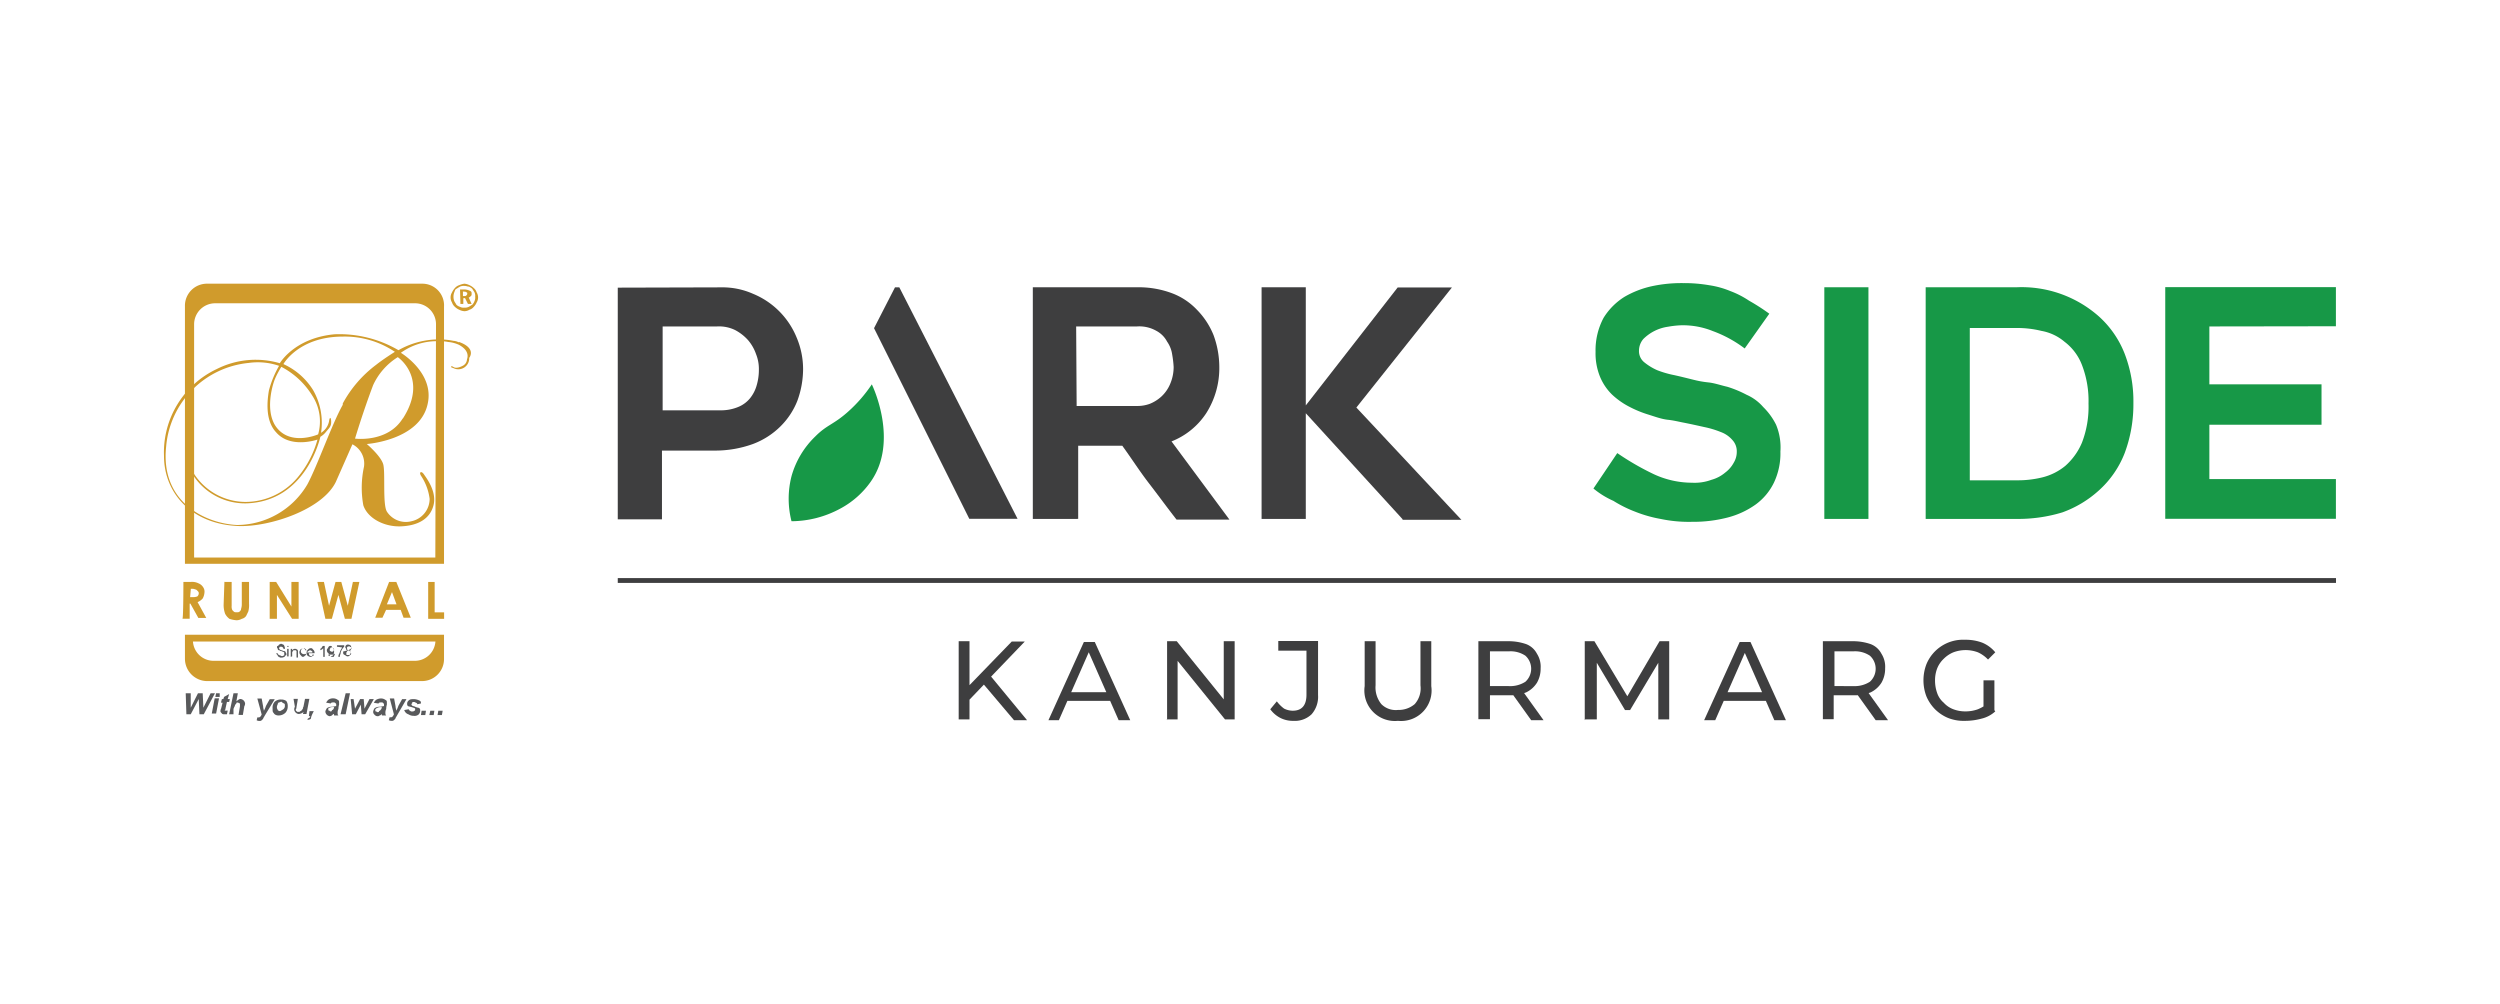 <svg id="Layer_1" data-name="Layer 1" xmlns="http://www.w3.org/2000/svg" viewBox="0 0 259 104"><defs><style>.cls-1{fill:#d09b2c;}.cls-2{fill:#58595b;}.cls-3{fill:#179847;}.cls-4{fill:#3e3e3f;}.cls-5{fill:none;stroke:#3e3e3f;stroke-miterlimit:10;stroke-width:0.5px;}</style></defs><path class="cls-1" d="M19.69,61.86h.22a1.2,1.2,0,0,0,.53-.07.42.42,0,0,0,.15-.3.27.27,0,0,0-.08-.23l-.15-.15A1.56,1.56,0,0,0,20,61h-.23l-.07.82M19,60.29h.75a1.51,1.51,0,0,1,.83.15,1,1,0,0,1,.45.37.81.81,0,0,1,.15.6A1.47,1.47,0,0,1,21,62a1.39,1.39,0,0,1-.53.38l.9,1.64h-.82l-.83-1.49h-.07v1.57h-.75C19,64.11,19,60.29,19,60.29Z"/><path class="cls-1" d="M23.29,60.29H24v2.47a.87.87,0,0,0,.07.45l.15.15c.08.07.15.07.3.07s.23,0,.3-.07.15-.15.15-.23.08-.22.08-.52V60.29h.75v2.25a2.41,2.41,0,0,1-.08.82l-.22.45a.74.74,0,0,1-.45.3,1.14,1.14,0,0,1-.53.15,2.94,2.94,0,0,1-.75-.15,1.55,1.55,0,0,1-.45-.53,2.68,2.68,0,0,1-.15-1l.08-2.32"/><polygon class="cls-1" points="27.94 60.29 28.61 60.29 30.19 62.84 30.19 60.29 30.94 60.29 30.94 64.11 30.26 64.11 28.69 61.63 28.69 64.11 27.94 64.11 27.94 60.29"/><polygon class="cls-1" points="32.88 60.29 33.56 60.29 34.09 62.76 34.76 60.29 35.36 60.29 36.03 62.76 36.56 60.29 37.23 60.29 36.41 64.11 35.73 64.11 35.06 61.63 34.38 64.11 33.71 64.11 32.88 60.29"/><path class="cls-1" d="M40.61,61.34l-.53,1.27h1Zm-.3-1.05h.75L42.56,64h-.75l-.3-.82H40l-.38.82h-.75Z"/><polygon class="cls-1" points="44.36 60.29 45.03 60.29 45.03 63.44 46.01 63.44 46.01 64.11 44.36 64.11 44.36 60.29"/><path class="cls-1" d="M43,68.46H22.16a2.14,2.14,0,0,1-2.17-2H45.11a2.14,2.14,0,0,1-2.1,2m2.1-2.7H19.16v2.47a2.32,2.32,0,0,0,2.25,2.33H43.76A2.28,2.28,0,0,0,46,68.23V65.76Zm0-8h-25V33.59a2.18,2.18,0,0,1,2.18-2.17H43a2.17,2.17,0,0,1,2.17,2.17l-.07,24.22ZM43.76,29.39H21.41a2.28,2.28,0,0,0-2.25,2.33V58.41H46V31.79a2.25,2.25,0,0,0-2.25-2.4"/><path class="cls-1" d="M41.73,43.34c-1.57,2.55-4.95,2.1-4.95,2.1s.83-2.78,1.88-5.55A6.74,6.74,0,0,1,41.21,37s3.22,2.17.52,6.37m-6.22-1.43c-1.13,2-2.62,6.3-3.67,8.25a8.51,8.51,0,0,1-7.28,4.2c-3.22-.15-7.95-2.32-7.35-8.1a9.51,9.51,0,0,1,8.55-8.69,6.76,6.76,0,0,1,3.15.3,10.6,10.6,0,0,0-1.05,2.55c-.15.9-.45,3.07.75,4.34,1.5,1.73,4.28.75,4.28.75A10.41,10.41,0,0,1,31,49.26,7.07,7.07,0,0,1,25.46,52a6.39,6.39,0,0,1-6-4.2c-.15-.6-.3-.45-.15,0a6.43,6.43,0,0,0,6.15,4.35c6.3-.15,7.73-6.9,7.73-6.9a2,2,0,0,0,.6-.53c.3-.37.52-.52.52-1s-.15-.6-.22-.08a1.82,1.82,0,0,1-.83,1.2,6.82,6.82,0,0,0-.82-4.42,7,7,0,0,0-3.08-2.7s1.58-2.85,6.15-2.85a9.3,9.3,0,0,1,5.4,1.58s-1.2.75-1.95,1.35a12.31,12.31,0,0,0-3.45,4M29.14,38a8.24,8.24,0,0,1,3.22,3,4.89,4.89,0,0,1,.6,4s-3.07,1.35-4.5-1c-.9-1.57-.3-3.82-.07-4.49s.75-1.5.75-1.5m18.37-2.55a1.33,1.33,0,0,0-.53-.15h0a7.83,7.83,0,0,0-1.42-.15,8.51,8.51,0,0,0-4.28,1.12,12.13,12.13,0,0,0-6.6-1.65c-4.19.38-5.69,3-5.69,3a8.94,8.94,0,0,0-6.53.6,9.54,9.54,0,0,0-5.47,9c0,3.9,2.92,7.12,7.8,7.27,3.22.08,8.62-1.72,10-4.57.6-1.35,1.72-3.9,1.72-3.9a2.24,2.24,0,0,1,1.2,2.32,10.25,10.25,0,0,0-.07,4c.45,1.35,2.17,2.25,3.9,2.18s3-.75,3.37-2.18-.75-2.85-1-3.22-.53-.23-.3.15a5.58,5.58,0,0,1,.9,2.4,2.38,2.38,0,0,1-1.88,2.32A2.34,2.34,0,0,1,40.08,53c-.45-.75-.15-4-.37-4.87S38,46,38,46s5.48-.38,6.3-4.13c.75-3.22-2.77-5.32-2.77-5.32a6.36,6.36,0,0,1,3.9-1.2,4,4,0,0,1,1,.08,3.31,3.31,0,0,1,1.13.3c.82.45,1,1,.82,1.5a.79.79,0,0,1-.45.67c-.45.23-.75.23-.9.15s-.22-.15-.3-.07h0c0,.07,0,.07.23.15a1.13,1.13,0,0,0,1.65-1.05c.37-.53.22-1.2-1.05-1.65m-1,0Z"/><path class="cls-2" d="M35.88,67.63v.15a.08.08,0,0,0,.08.08h.15c.07,0,.15,0,.15-.08a.23.23,0,0,0,.07-.15c0-.07,0-.15-.07-.15a.25.25,0,0,0-.15-.07s-.15,0-.15.07-.08.08-.08.15m.08-.45c0,.08,0,.15.07.15s.08.08.15.08.15,0,.15-.08.08-.07.08-.15,0-.15-.08-.15-.07-.07-.15-.07S36,67,36,67s-.07.08-.07.15m.07.23a.17.17,0,0,1-.15-.15c0-.08-.07-.08-.07-.15a.26.26,0,0,1,.3-.3c.15,0,.15.07.22.07a.27.27,0,0,1,.08.23c0,.07,0,.15-.08.15s-.07.07-.15.15a.15.15,0,0,1,.15.15.28.28,0,0,0,.08.15c0,.15-.08.15-.15.22S36.11,68,36,68s-.15-.08-.3-.15-.15-.15-.15-.23,0-.15.08-.15.22-.07.37-.07M34.91,67v-.15h.75V67a1,1,0,0,0-.23.3.83.83,0,0,0-.15.45.48.48,0,0,0-.07.3h-.15a.48.48,0,0,1,.07-.3c.08-.15.08-.23.15-.38s.15-.22.15-.3L34.91,67Zm-.3.3c0-.08,0-.15-.08-.15a.22.22,0,0,0-.15-.08s-.15,0-.15.08a.23.23,0,0,0-.07.15c0,.07,0,.15.07.15a.25.25,0,0,0,.15.07s.15,0,.15-.07a.28.28,0,0,0,.08-.15m-.6.52h.15c0,.08,0,.15.07.15s.08.08.15.08h.15a.08.08,0,0,0,.08-.08c0-.07.07-.07.07-.15v-.15h0c0,.08-.07.08-.15.15h-.3c-.14,0-.14-.07-.22-.15a.4.4,0,0,1-.15-.3c0-.15.08-.15.15-.3s.15-.15.22-.15.15,0,.15.08.15.15.15.15.08.15.08.3a.62.62,0,0,1-.08.37c-.07.08-.07.15-.15.15h-.15a.29.29,0,0,1-.22-.07c.08.07,0,0,0-.08m-.37.23h-.15v-.9l-.15.15a.25.25,0,0,0-.15.07v-.15c.07-.07.15-.07.15-.15s.15-.15.15-.15h.15V68Zm-1.8-.45h.52c0-.08,0-.15-.07-.15a.24.24,0,0,0-.15-.08s-.15,0-.15.08a.15.15,0,0,0-.15.15m.52.22h.15a.15.15,0,0,1-.15.15.26.26,0,0,1-.22.08.57.57,0,0,1-.3-.15c-.08-.08-.08-.15-.08-.3a.4.4,0,0,1,.15-.3.38.38,0,0,1,.3-.15c.15,0,.15.07.23.15a.4.4,0,0,1,.15.3v.07H32a.3.3,0,0,0,.07.23.25.25,0,0,0,.15.07s.15,0,.15-.07v-.08m-.82-.07h.15c0,.15-.08.15-.15.22s-.15.08-.15.08c-.15,0-.15-.08-.23-.15a.42.42,0,0,1-.15-.3.27.27,0,0,1,.08-.23.16.16,0,0,1,.15-.15.23.23,0,0,1,.15-.07c.15,0,.15,0,.22.07l.15.15h-.15a.24.24,0,0,0-.22-.22c-.08,0-.15,0-.15.07s-.08.15-.08.23,0,.15.08.22a.22.22,0,0,0,.15.08s.15.07.15,0h0m-1.43.3v-.83h.15v.15c.08-.07.15-.15.23-.15h.15c.07,0,.07.08.15.08a.25.25,0,0,1,.07.15v.67h-.15v-.67l-.07-.08h-.15c-.08,0-.15,0-.15.08a.26.26,0,0,0-.08.22V68Zm-.37-.83h.15V68h-.15Zm0-.3h.15V67h-.15Zm-1.13.75h.15c0,.08,0,.15.08.15s.07.08.15.08a.29.29,0,0,1,.15.07h.15a.25.25,0,0,1,.15-.07v-.3a.28.28,0,0,0-.15-.08l-.15-.07c-.15,0-.15-.08-.23-.08a.16.16,0,0,1-.15-.15c0-.07-.07-.07-.07-.15s0-.15.07-.15.08-.07.15-.15a.25.25,0,0,0,.15-.07.3.3,0,0,1,.23.07.17.17,0,0,1,.15.15.61.61,0,0,1,.07.3h-.15a.29.29,0,0,0-.07-.15.25.25,0,0,0-.15-.07S29,67,29,67s-.08.08-.08.15,0,.08.08.15a.73.73,0,0,0,.22.08c.15.07.15.07.23.07a.17.17,0,0,1,.15.15.25.25,0,0,1,.07.15c0,.08,0,.15-.07.15s-.08.15-.15.15a.55.55,0,0,1-.3.08c-.15,0-.15,0-.23-.08a.16.16,0,0,1-.15-.15c-.15-.15-.15-.22-.15-.3"/><path class="cls-2" d="M45.41,73.63h.45l-.08.45h-.45l.08-.45m-.83,0H45l-.07.45h-.45Zm-.9,0h.45l-.07.45h-.45Zm-1.8-.07.45-.08c.08.08.08.15.15.15a.27.27,0,0,0,.23.08.26.26,0,0,0,.22-.08c.08,0,.08-.07.08-.15v-.07a.28.28,0,0,0-.15-.08,3.63,3.63,0,0,0-.53-.15c-.15-.07-.15-.15-.15-.3a.42.42,0,0,1,.15-.3c.15-.15.3-.15.6-.15a1.51,1.51,0,0,1,.53.15c.15.08.15.15.15.3l-.38.08a.15.15,0,0,0-.15-.15.26.26,0,0,0-.22-.08c-.15,0-.15,0-.15.08s-.08.07-.08.15,0,.07.08.15a.8.8,0,0,0,.22.07,1.45,1.45,0,0,0,.45.15c.15.08.15.15.15.3a.57.57,0,0,1-.15.38.63.63,0,0,1-.52.15.93.93,0,0,1-.53-.15.66.66,0,0,1-.45-.45m-1.5-1.2h.45l.15.82c0,.15.08.38.08.45a3.87,3.87,0,0,0,.22-.52l.38-.68h.45l-1,1.73c-.08.15-.15.22-.15.3l-.15.15a.3.3,0,0,1-.23.07.61.61,0,0,1-.3-.07l.08-.3h.15c.15,0,.22-.15.3-.3Zm-.82.9h-.15a.76.76,0,0,0-.45.15c-.08.07-.08.07-.08.15s0,.15.08.15.07.07.15.07.15,0,.15-.07.15-.08.15-.15a.42.42,0,0,0,.15-.3Zm-.38-.38-.45-.07a1,1,0,0,1,.23-.3,1,1,0,0,1,.52-.15.76.76,0,0,1,.45.15c.15.07.15.15.15.3V73a1.69,1.69,0,0,0-.07.45.9.9,0,0,0-.08.45.26.26,0,0,0,.08.22h-.45v-.15c-.08.08-.15.15-.23.15a.26.26,0,0,1-.22.08.4.4,0,0,1-.3-.15.38.38,0,0,1-.15-.3.76.76,0,0,1,.15-.38.89.89,0,0,1,.52-.15c.15,0,.38-.07.45-.07V73c0-.08,0-.08-.07-.15s-.08-.08-.15-.08c-.23,0-.3,0-.38.15h0M37.83,74h-.37L37.38,73,36.86,74h-.38l-.15-1.58h.3l.15,1,.53-1h.37l.08,1,.52-1h.45Zm-2.55,0,.53-2.18h.45L35.81,74Zm-.67-.75h-.15a.78.78,0,0,0-.45.15v.07c0,.08,0,.15.08.15s.07.08.14.08.15,0,.15-.08.15-.07.15-.15a.3.3,0,0,0,.08-.22Zm-.38-.38-.44-.07a1,1,0,0,1,.22-.3.82.82,0,0,1,.52-.15.76.76,0,0,1,.45.15c.15.07.15.15.15.3V73a1.69,1.69,0,0,0-.07.45.9.9,0,0,0-.08.45.26.26,0,0,0,.08.22h-.45c0-.07,0-.15-.08-.15l-.15.15a.73.73,0,0,1-.22.08.53.53,0,0,1-.45-.45c0-.15.08-.23.15-.38a.92.92,0,0,1,.52-.15c.15,0,.38-.07.45-.07V73c0-.08,0-.08-.07-.15a.24.24,0,0,0-.15-.08c-.23,0-.3,0-.38.15h0m-2.17.75h.45l-.15.3a1.79,1.79,0,0,0-.15.45c0,.08-.15.15-.37.15l.07-.15a.25.25,0,0,0,.15-.07.24.24,0,0,0,.08-.15H32Zm-1.65-1.27h.45l-.15.9c0,.15-.07.15-.07.22s0,.08.07.15.08.08.15.08H31c.08,0,.08-.08.15-.08s.08-.07.15-.15.08-.07.08-.15.07-.15.07-.22l.15-.75h.45l-.3,1.57h-.37l.07-.22a.79.79,0,0,1-.52.22.53.53,0,0,1-.45-.45.61.61,0,0,1,.07-.3Zm-.9.67c0-.15,0-.15-.15-.22s-.15-.15-.22-.15-.15.07-.23.07-.15.15-.15.23a.48.48,0,0,0-.07.3c0,.15.07.15.07.22s.15.15.23.15.15-.07.3-.15a.44.44,0,0,0,.22-.45m-1.27.3a.9.9,0,0,1,.22-.67.93.93,0,0,1,.68-.23.89.89,0,0,1,.52.15.86.86,0,0,1,.15.53,1,1,0,0,1-.22.67,1,1,0,0,1-.68.3.7.7,0,0,1-.37-.07c-.15-.08-.15-.15-.23-.23s-.07-.3-.07-.45m-1.58-1h.45l.15.82c0,.15.08.38.08.45a3.87,3.87,0,0,0,.22-.52l.38-.68h.52l-1.05,1.73c-.07.15-.15.22-.15.3l-.15.15a.28.28,0,0,1-.22.07.59.59,0,0,1-.3-.07l.07-.3h.15c.15,0,.23-.15.3-.3ZM24.19,74h-.45l.45-2.18h.45l-.15.83c.15-.08.15-.15.22-.15a.27.27,0,0,1,.23-.08.53.53,0,0,1,.45.45.53.53,0,0,1-.08.3l-.15.9h-.45l.15-.9V73c0-.07,0-.15-.07-.15s-.08-.07-.15-.07-.15,0-.15.07-.15.15-.15.23-.08.15-.15.37Zm-1.28-1.28.08-.3h.15l.07-.22.53-.3-.15.52h.22l-.07.3h-.23l-.15.68c0,.15-.07.15-.07.15v.07h.3l-.08.38h-.22c-.15,0-.23,0-.3-.08s-.15-.15-.15-.22a.59.59,0,0,1,.07-.3l.15-.6h-.15Zm-.67-.37h.45l-.3,1.57h-.45Zm.15-.53h.37v.38h-.45ZM21.11,74h-.45l-.07-1.58L19.76,74h-.45l-.07-2.18h.52v1.5l.75-1.5H21l.07,1.5.75-1.5h.45Z"/><path class="cls-1" d="M48.11,29.39a1.46,1.46,0,0,1,.52.15,1.68,1.68,0,0,1,.45.3.94.94,0,0,1,.3.45,1,1,0,0,1,0,1.05,1.47,1.47,0,0,1-.3.45.9.9,0,0,1-.45.3,1,1,0,0,1-.52.15,1.33,1.33,0,0,1-.53-.15,1.47,1.47,0,0,1-.45-.3,1,1,0,0,1-.3-.45,1,1,0,0,1,0-1.05,1.68,1.68,0,0,1,.3-.45,1,1,0,0,1,.45-.3,2.19,2.19,0,0,1,.53-.15m0,.23a1,1,0,0,0-.45.07c-.15.08-.23.15-.38.23s-.15.22-.22.37a1.31,1.31,0,0,0,0,.9c.07.15.15.23.22.38a.94.94,0,0,0,.38.22.76.76,0,0,0,.45.08.9.9,0,0,0,.45-.08c.15-.07.22-.15.37-.22a1.11,1.11,0,0,0,.23-.38.85.85,0,0,0,.07-.45.87.87,0,0,0-.07-.45c-.08-.15-.15-.22-.23-.37a1.07,1.07,0,0,0-.37-.23c-.15,0-.23-.07-.45-.07m-.45.37h.52a1.51,1.51,0,0,1,.53.15c.15.08.15.15.15.3s0,.15-.08.23-.15.15-.22.15l.3.67h-.38l-.3-.6H48v.6h-.3Zm.3.15v.53h.15c.15,0,.15,0,.22-.08a.22.22,0,0,0,.08-.15c0-.07,0-.15-.08-.15a.28.28,0,0,0-.22-.07H48Z"/><path class="cls-3" d="M165.08,50.61l2.47-3.67a27.79,27.79,0,0,0,3.75,2.17,9.43,9.43,0,0,0,4,.9,5,5,0,0,0,2-.3,3.73,3.73,0,0,0,1.43-.75,3.16,3.16,0,0,0,.9-1.05,2.15,2.15,0,0,0,.3-1.12,1.7,1.7,0,0,0-.45-1.2,2.9,2.9,0,0,0-1.2-.83,9.86,9.86,0,0,0-1.73-.52c-.67-.15-1.35-.3-2.1-.45-.45-.08-1-.23-1.65-.3s-1.27-.3-2-.53a11.42,11.42,0,0,1-2-.82,7.86,7.86,0,0,1-1.8-1.27A5.55,5.55,0,0,1,165.75,39a6.43,6.43,0,0,1-.45-2.55,7.13,7.13,0,0,1,.83-3.52,6.75,6.75,0,0,1,2.17-2.18,9.89,9.89,0,0,1,2.93-1.12,14.62,14.62,0,0,1,3.15-.3,15.22,15.22,0,0,1,2.7.22,9.18,9.18,0,0,1,2.17.6,9.37,9.37,0,0,1,1.95,1,21.45,21.45,0,0,1,2.1,1.35l-2.55,3.6a12.75,12.75,0,0,0-3.3-1.8,8.29,8.29,0,0,0-3.3-.6,9.87,9.87,0,0,0-1.35.15,4.52,4.52,0,0,0-2.55,1.27,1.85,1.85,0,0,0-.45,1.2,1.48,1.48,0,0,0,.53,1.2,5.85,5.85,0,0,0,1.35.83,10.47,10.47,0,0,0,1.8.52c.67.15,1.27.3,1.87.45s1,.23,1.65.3,1.28.3,1.95.45a11.57,11.57,0,0,1,2,.83,4.88,4.88,0,0,1,1.72,1.27A6.76,6.76,0,0,1,184,44a6.11,6.11,0,0,1,.45,2.78,7.06,7.06,0,0,1-.67,3.22,6.08,6.08,0,0,1-1.87,2.25A8.78,8.78,0,0,1,179,53.61a14,14,0,0,1-3.67.45,14.22,14.22,0,0,1-3.3-.3,13.47,13.47,0,0,1-2.63-.75,12.76,12.76,0,0,1-2.25-1.12A8.83,8.83,0,0,1,165.08,50.61Z"/><path class="cls-3" d="M193.57,53.76H189v-24h4.57Z"/><path class="cls-3" d="M208.94,53.76H199.5v-24h9.44a12.07,12.07,0,0,1,8.48,3,10.15,10.15,0,0,1,2.7,3.9,13.7,13.7,0,0,1,.9,5.09,14.45,14.45,0,0,1-.9,5.18,10.15,10.15,0,0,1-2.7,3.9,11.33,11.33,0,0,1-3.75,2.25A15.67,15.67,0,0,1,208.94,53.76Zm-4.87-4h4.87a10.62,10.62,0,0,0,2.63-.3,6,6,0,0,0,2.4-1.2,6.65,6.65,0,0,0,1.72-2.4,10.36,10.36,0,0,0,.68-4.05,10.34,10.34,0,0,0-.68-4,5.46,5.46,0,0,0-1.8-2.4,5.07,5.07,0,0,0-2.4-1.13,10.48,10.48,0,0,0-2.55-.3h-4.87Z"/><path class="cls-3" d="M228.89,33.82v6h11.62V44H228.89v5.63H242v4.12H224.32v-24H242v4.05Z"/><path class="cls-4" d="M74.73,29.77a7.8,7.8,0,0,1,3.29.67,8.27,8.27,0,0,1,4.5,4.5,8.4,8.4,0,0,1,.68,3.3,9.66,9.66,0,0,1-.6,3.3,7.72,7.72,0,0,1-1.73,2.62A8.05,8.05,0,0,1,78,46a11.47,11.47,0,0,1-4,.68H68.58v7.12H64v-24Zm0,12.74a4.66,4.66,0,0,0,1.8-.37,3.08,3.08,0,0,0,1.19-.9,3.73,3.73,0,0,0,.68-1.35,5.67,5.67,0,0,0,.22-1.57,4.15,4.15,0,0,0-.3-1.65,4.46,4.46,0,0,0-.82-1.43,4.81,4.81,0,0,0-1.35-1.05,3.8,3.8,0,0,0-1.87-.37H68.65v8.69Z"/><path class="cls-4" d="M93.17,29.77h-.45L90.55,34l8,16h0l1.87,3.75h5Z"/><path class="cls-4" d="M111.54,53.76H107v-24h11a9.87,9.87,0,0,1,3.37.6,6.88,6.88,0,0,1,2.62,1.72,8,8,0,0,1,1.73,2.63,9.66,9.66,0,0,1,.6,3.3,8.7,8.7,0,0,1-1.35,4.79,7.66,7.66,0,0,1-3.6,2.93c2,2.7,4,5.4,6,8.1h-5.48c-1-1.28-1.87-2.48-2.85-3.75s-1.79-2.55-2.77-3.9h-4.57v7.57Zm0-11.7h6.3a3.73,3.73,0,0,0,1.27-.22,4,4,0,0,0,1.2-.75,3.76,3.76,0,0,0,.9-1.27,4.48,4.48,0,0,0,.38-1.8,10.55,10.55,0,0,0-.15-1.28,3.09,3.09,0,0,0-.53-1.35,2.68,2.68,0,0,0-1.12-1.12,3.56,3.56,0,0,0-2-.45h-6.3Z"/><path class="cls-4" d="M145.28,53.76l-10-10.95V53.76h-4.58v-24h4.58V42l9.52-12.22h5.62l-9.9,12.44,10.88,11.63h-6.08Z"/><path class="cls-3" d="M90.32,39.82a14.62,14.62,0,0,1-2.47,2.84C86.35,44,85.67,44,84.47,45.21A9.12,9.12,0,0,0,82,49.34,9.4,9.4,0,0,0,82,54a10.7,10.7,0,0,0,5-1.28,9.08,9.08,0,0,0,3.23-2.85C93.1,45.74,90.47,40.12,90.32,39.82Z"/><line class="cls-5" x1="64" y1="60.14" x2="242.01" y2="60.14"/><path class="cls-4" d="M99.32,74.61V66.43h1.12v8.1H99.32Zm1-2-.07-1.43,4.57-4.72h1.35l-3.6,3.75-.67.75Zm4.73,2-3.3-3.9.75-.83,3.9,4.73Z"/><path class="cls-4" d="M108.62,74.61l3.67-8.1h1.13l3.67,8.1h-1.2l-3.3-7.5H113l-3.3,7.5Zm1.57-2,.3-.9h4.58l.3.9Z"/><path class="cls-4" d="M120.91,74.61V66.43h1l5.4,6.68h-.53V66.43h1.13v8.1h-1l-5.4-6.67H122v6.67h-1.13Z"/><path class="cls-4" d="M134,74.68a2.88,2.88,0,0,1-1.35-.3,3,3,0,0,1-1.05-.9l.68-.82a3.56,3.56,0,0,0,.75.75,2,2,0,0,0,.9.22c.9,0,1.42-.52,1.42-1.65V67.41h-2.92v-1h4.12V72a2.76,2.76,0,0,1-.67,2A2.5,2.5,0,0,1,134,74.68Z"/><path class="cls-4" d="M144.83,74.68a3.16,3.16,0,0,1-3.45-3.6V66.43h1.13V71a2.73,2.73,0,0,0,.6,1.95,2.1,2.1,0,0,0,1.72.6,2.57,2.57,0,0,0,1.73-.6,2.45,2.45,0,0,0,.6-1.95V66.43h1.12v4.65a3.16,3.16,0,0,1-3.45,3.6Z"/><path class="cls-4" d="M153.16,74.61V66.43h3.15a5.59,5.59,0,0,1,1.8.3,2.1,2.1,0,0,1,1.12,1,2.49,2.49,0,0,1,.38,1.5,2.92,2.92,0,0,1-.38,1.5,2.74,2.74,0,0,1-1.12,1,4.48,4.48,0,0,1-1.8.3h-2.48l.53-.52v3h-1.2Zm1.2-2.93-.53-.6h2.48a2.92,2.92,0,0,0,1.72-.45,1.82,1.82,0,0,0,0-2.7,2.76,2.76,0,0,0-1.72-.45h-2.48l.53-.6Zm4.27,2.93-2.1-2.93h1.28l2.1,2.93Z"/><path class="cls-4" d="M164.18,74.61V66.43h1l3.68,6.15h-.53l3.6-6.15h1v8.1h-1.13V68.16h.3l-3.22,5.4h-.53l-3.22-5.4h.3v6.37h-1.2Z"/><path class="cls-4" d="M176.55,74.61l3.68-8.1h1.12l3.67,8.1h-1.2l-3.29-7.5H181l-3.3,7.5Zm1.58-2,.3-.9H183l.3.9Z"/><path class="cls-4" d="M188.85,74.61V66.43H192a5.59,5.59,0,0,1,1.8.3,2.1,2.1,0,0,1,1.12,1,2.49,2.49,0,0,1,.38,1.5,2.92,2.92,0,0,1-.38,1.5,2.74,2.74,0,0,1-1.12,1,4.48,4.48,0,0,1-1.8.3h-2.55l.52-.52v3h-1.12Zm1.2-2.93-.53-.6H192a2.92,2.92,0,0,0,1.72-.45,1.82,1.82,0,0,0,0-2.7,2.76,2.76,0,0,0-1.72-.45h-2.48l.53-.6Zm4.27,2.93-2.1-2.93h1.28l2.1,2.93Z"/><path class="cls-4" d="M203.55,74.68a4.35,4.35,0,0,1-1.73-.3,4.2,4.2,0,0,1-1.35-.9,4.31,4.31,0,0,1-.9-1.35,4.69,4.69,0,0,1,0-3.3,4.1,4.1,0,0,1,4-2.55,4.85,4.85,0,0,1,1.79.3,3.46,3.46,0,0,1,1.35,1l-.75.75a3.32,3.32,0,0,0-1.05-.75,3.62,3.62,0,0,0-2.54,0,3.08,3.08,0,0,0-1,.67,2.84,2.84,0,0,0-.68,1,3.46,3.46,0,0,0-.22,1.27,3.83,3.83,0,0,0,.22,1.28,2.28,2.28,0,0,0,.68,1,2.55,2.55,0,0,0,1,.68,3.46,3.46,0,0,0,1.27.22,3.77,3.77,0,0,0,1.27-.22,4.53,4.53,0,0,0,1.13-.68l.67.9a3.19,3.19,0,0,1-1.42.75A6.46,6.46,0,0,1,203.55,74.68Zm1.94-1.2v-3h1.13v3.15Z"/></svg>